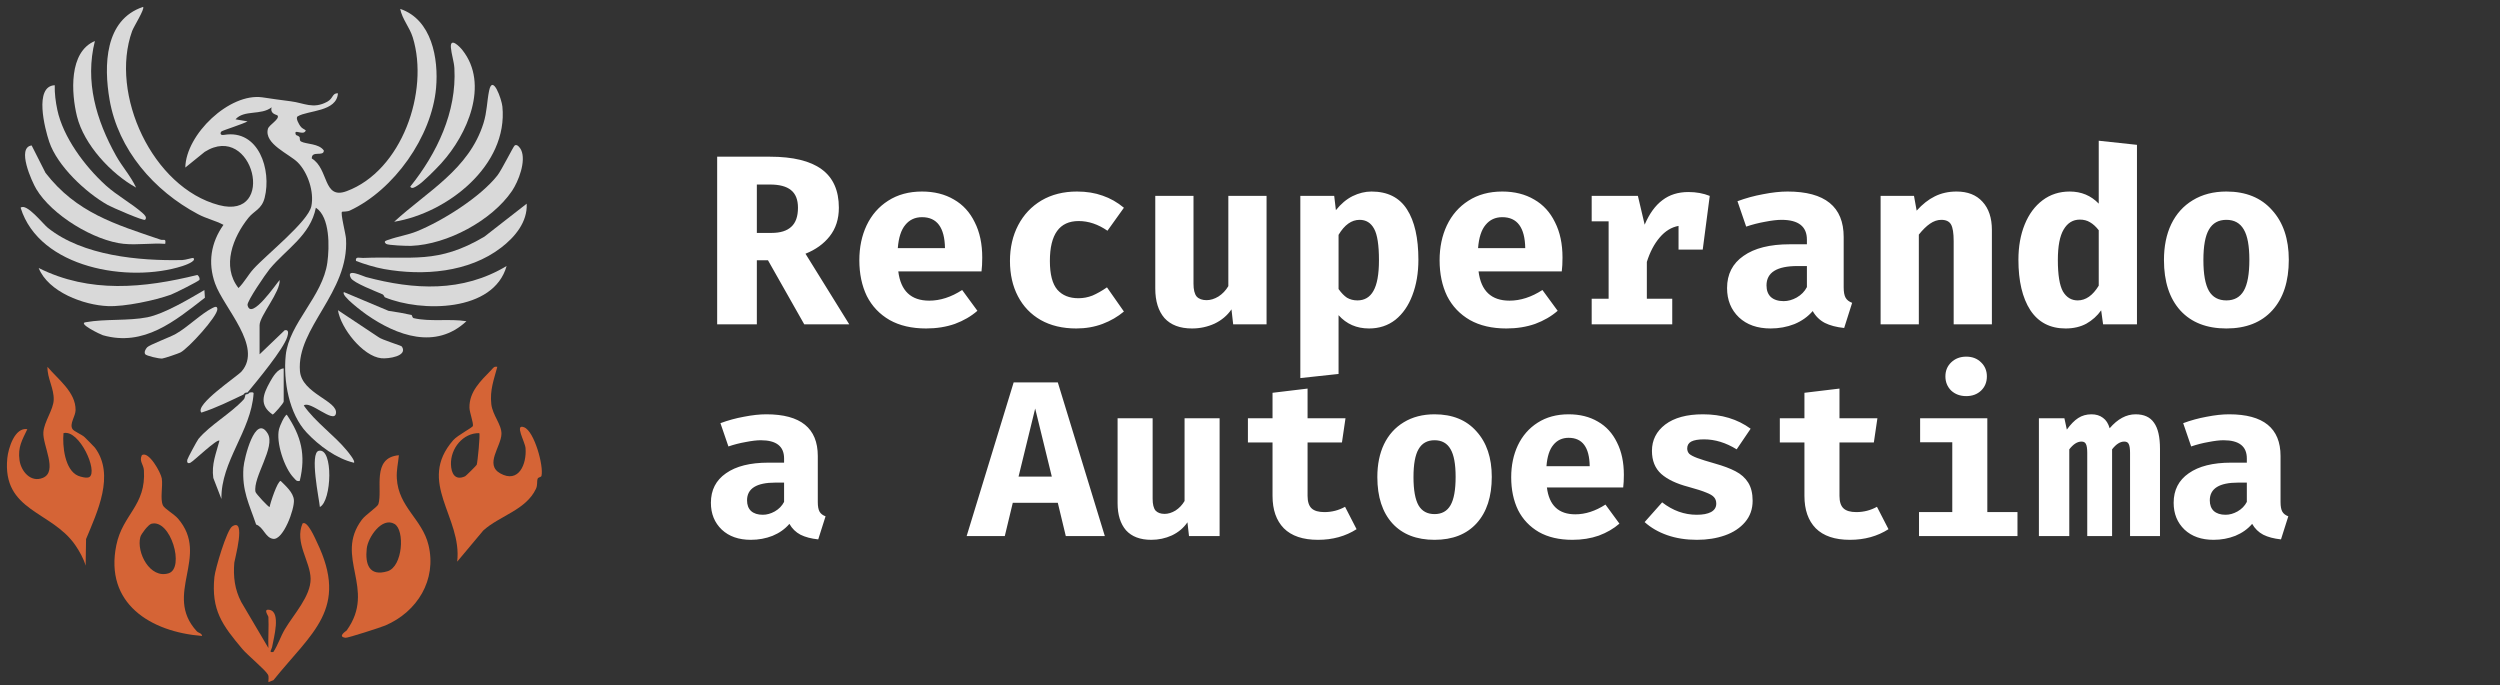 <svg xmlns="http://www.w3.org/2000/svg" width="248" height="68" viewBox="0 0 248 68" fill="none"><rect x="0" y="0" width="248" height="68" fill="#333333" stroke="none"/><path d="M83.215 20.608C83.215 21.729 82.911 22.672 82.303 23.441C81.711 24.192 80.911 24.768 79.903 25.169L84.247 32.176H79.783L76.183 25.817H75.079V32.176H71.143V15.544H76.375C78.663 15.544 80.375 15.96 81.511 16.793C82.647 17.625 83.215 18.896 83.215 20.608ZM79.159 20.608C79.159 19.808 78.927 19.224 78.463 18.857C78.015 18.488 77.319 18.305 76.375 18.305H75.079V23.105H76.543C77.407 23.105 78.055 22.904 78.487 22.505C78.935 22.105 79.159 21.473 79.159 20.608ZM89.11 26.921C89.35 28.857 90.374 29.825 92.182 29.825C93.27 29.825 94.358 29.473 95.446 28.768L96.958 30.832C96.334 31.377 95.59 31.808 94.726 32.129C93.862 32.432 92.91 32.584 91.87 32.584C90.446 32.584 89.238 32.304 88.246 31.744C87.254 31.169 86.502 30.377 85.99 29.369C85.494 28.345 85.246 27.16 85.246 25.817C85.246 24.537 85.486 23.384 85.966 22.36C86.462 21.32 87.174 20.505 88.102 19.913C89.046 19.305 90.166 19 91.462 19C92.678 19 93.734 19.265 94.63 19.793C95.526 20.305 96.214 21.056 96.694 22.049C97.19 23.024 97.438 24.192 97.438 25.552C97.438 26.081 97.414 26.537 97.366 26.921H89.11ZM91.462 21.544C90.774 21.544 90.222 21.8 89.806 22.312C89.39 22.808 89.142 23.576 89.062 24.616H93.742C93.71 22.569 92.95 21.544 91.462 21.544ZM106.98 29.584C107.46 29.584 107.924 29.497 108.372 29.32C108.82 29.128 109.3 28.857 109.812 28.505L111.492 30.904C110.884 31.416 110.18 31.825 109.38 32.129C108.58 32.432 107.708 32.584 106.764 32.584C105.404 32.584 104.228 32.304 103.236 31.744C102.26 31.184 101.508 30.401 100.98 29.392C100.452 28.384 100.188 27.216 100.188 25.889C100.188 24.561 100.46 23.377 101.004 22.337C101.548 21.297 102.316 20.48 103.308 19.889C104.316 19.297 105.492 19 106.836 19C107.78 19 108.628 19.137 109.38 19.409C110.132 19.665 110.836 20.064 111.492 20.608L109.86 22.889C108.932 22.248 107.98 21.928 107.004 21.928C105.1 21.928 104.148 23.248 104.148 25.889C104.148 27.216 104.396 28.169 104.892 28.744C105.388 29.305 106.084 29.584 106.98 29.584ZM118.395 28.145C118.395 28.736 118.499 29.16 118.707 29.416C118.931 29.657 119.259 29.776 119.691 29.776C120.075 29.776 120.467 29.657 120.867 29.416C121.267 29.16 121.595 28.817 121.851 28.384V19.433H125.643V32.176H122.331L122.163 30.689C121.747 31.297 121.187 31.768 120.483 32.105C119.779 32.425 119.035 32.584 118.251 32.584C117.051 32.584 116.139 32.24 115.515 31.552C114.907 30.849 114.603 29.872 114.603 28.625V19.433H118.395V28.145ZM136.049 19C137.649 19 138.825 19.593 139.577 20.776C140.329 21.945 140.705 23.608 140.705 25.768C140.705 27.081 140.505 28.256 140.105 29.297C139.721 30.32 139.161 31.128 138.425 31.721C137.689 32.297 136.817 32.584 135.809 32.584C134.577 32.584 133.569 32.145 132.785 31.265V37.096L128.993 37.505V19.433H132.353L132.521 20.849C133.017 20.224 133.569 19.761 134.177 19.456C134.801 19.152 135.425 19 136.049 19ZM134.873 21.808C134.073 21.808 133.377 22.305 132.785 23.297V28.672C133.057 29.056 133.337 29.345 133.625 29.537C133.929 29.712 134.273 29.8 134.657 29.8C135.361 29.8 135.889 29.488 136.241 28.864C136.609 28.224 136.793 27.209 136.793 25.817C136.793 24.312 136.633 23.273 136.313 22.697C135.993 22.105 135.513 21.808 134.873 21.808ZM146.672 26.921C146.912 28.857 147.936 29.825 149.744 29.825C150.832 29.825 151.92 29.473 153.008 28.768L154.52 30.832C153.896 31.377 153.152 31.808 152.288 32.129C151.424 32.432 150.472 32.584 149.432 32.584C148.008 32.584 146.8 32.304 145.808 31.744C144.816 31.169 144.064 30.377 143.552 29.369C143.056 28.345 142.808 27.16 142.808 25.817C142.808 24.537 143.048 23.384 143.528 22.36C144.024 21.32 144.736 20.505 145.664 19.913C146.608 19.305 147.728 19 149.024 19C150.24 19 151.296 19.265 152.192 19.793C153.088 20.305 153.776 21.056 154.256 22.049C154.752 23.024 155 24.192 155 25.552C155 26.081 154.976 26.537 154.928 26.921H146.672ZM149.024 21.544C148.336 21.544 147.784 21.8 147.368 22.312C146.952 22.808 146.704 23.576 146.624 24.616H151.304C151.272 22.569 150.512 21.544 149.024 21.544ZM167.495 19.049C168.263 19.049 168.967 19.177 169.607 19.433L168.911 24.761H166.511V22.409C165.807 22.537 165.183 22.921 164.639 23.561C164.095 24.201 163.671 25.009 163.367 25.985V29.633H165.887V32.176H157.895V29.633H159.575V21.953H157.895V19.433H162.479L163.151 22.288C163.615 21.201 164.199 20.392 164.903 19.864C165.607 19.32 166.471 19.049 167.495 19.049ZM182.893 28.505C182.893 28.968 182.957 29.312 183.085 29.537C183.213 29.761 183.429 29.928 183.733 30.041L182.941 32.536C182.173 32.456 181.533 32.288 181.021 32.032C180.509 31.761 180.109 31.369 179.821 30.857C179.341 31.416 178.733 31.849 177.997 32.153C177.261 32.441 176.477 32.584 175.645 32.584C174.333 32.584 173.285 32.217 172.501 31.48C171.717 30.729 171.325 29.761 171.325 28.576C171.325 27.201 171.869 26.137 172.957 25.384C174.045 24.616 175.573 24.233 177.541 24.233H179.245V23.776C179.245 22.465 178.405 21.808 176.725 21.808C176.293 21.808 175.749 21.872 175.093 22C174.453 22.113 173.829 22.273 173.221 22.48L172.357 19.96C173.173 19.657 174.021 19.424 174.901 19.265C175.797 19.088 176.605 19 177.325 19C181.037 19 182.893 20.505 182.893 23.512V28.505ZM176.941 29.872C177.373 29.872 177.805 29.753 178.237 29.512C178.685 29.256 179.021 28.913 179.245 28.48V26.392H178.309C176.261 26.392 175.237 27.032 175.237 28.312C175.237 28.808 175.381 29.192 175.669 29.465C175.973 29.736 176.397 29.872 176.941 29.872ZM186.556 19.433H189.868L190.132 20.896C190.708 20.256 191.308 19.785 191.932 19.48C192.572 19.16 193.292 19 194.092 19C195.196 19 196.052 19.337 196.66 20.009C197.284 20.68 197.596 21.616 197.596 22.817V32.176H193.804V23.921C193.804 23.12 193.716 22.569 193.54 22.265C193.364 21.96 193.044 21.808 192.58 21.808C192.196 21.808 191.82 21.936 191.452 22.192C191.1 22.433 190.732 22.793 190.348 23.273V32.176H186.556V19.433ZM211.987 14.368V32.176H208.627L208.435 30.785C208.051 31.328 207.563 31.768 206.971 32.105C206.379 32.425 205.691 32.584 204.907 32.584C203.371 32.584 202.203 31.977 201.403 30.761C200.619 29.544 200.227 27.881 200.227 25.768C200.227 24.456 200.435 23.288 200.851 22.265C201.267 21.241 201.859 20.441 202.627 19.864C203.395 19.288 204.291 19 205.315 19C206.467 19 207.427 19.401 208.195 20.201V13.96L211.987 14.368ZM206.323 21.785C205.635 21.785 205.099 22.113 204.715 22.768C204.331 23.409 204.139 24.416 204.139 25.793C204.139 27.265 204.307 28.305 204.643 28.913C204.995 29.505 205.483 29.8 206.107 29.8C206.907 29.8 207.603 29.312 208.195 28.337V22.84C207.923 22.488 207.635 22.224 207.331 22.049C207.043 21.872 206.707 21.785 206.323 21.785ZM220.857 19C222.793 19 224.305 19.616 225.393 20.849C226.497 22.064 227.049 23.704 227.049 25.768C227.049 27.913 226.505 29.584 225.417 30.785C224.329 31.985 222.809 32.584 220.857 32.584C218.905 32.584 217.385 31.992 216.297 30.808C215.209 29.608 214.665 27.936 214.665 25.793C214.665 24.433 214.905 23.248 215.385 22.241C215.881 21.216 216.593 20.424 217.521 19.864C218.465 19.288 219.577 19 220.857 19ZM220.857 21.808C220.073 21.808 219.497 22.128 219.129 22.768C218.761 23.392 218.577 24.401 218.577 25.793C218.577 27.201 218.761 28.224 219.129 28.864C219.497 29.488 220.073 29.8 220.857 29.8C221.641 29.8 222.217 29.48 222.585 28.84C222.953 28.201 223.137 27.177 223.137 25.768C223.137 24.392 222.953 23.392 222.585 22.768C222.217 22.128 221.641 21.808 220.857 21.808ZM81.125 49.81C81.125 50.236 81.184 50.551 81.301 50.757C81.418 50.962 81.616 51.116 81.895 51.218L81.169 53.507C80.465 53.433 79.878 53.279 79.409 53.044C78.94 52.795 78.573 52.436 78.309 51.967C77.869 52.48 77.312 52.876 76.637 53.154C75.962 53.419 75.244 53.55 74.481 53.55C73.278 53.55 72.318 53.213 71.599 52.538C70.88 51.849 70.521 50.962 70.521 49.877C70.521 48.615 71.02 47.64 72.017 46.95C73.014 46.246 74.415 45.895 76.219 45.895H77.781V45.477C77.781 44.274 77.011 43.672 75.471 43.672C75.075 43.672 74.576 43.731 73.975 43.849C73.388 43.951 72.816 44.098 72.259 44.288L71.467 41.978C72.215 41.7 72.992 41.487 73.799 41.34C74.62 41.179 75.361 41.099 76.021 41.099C79.424 41.099 81.125 42.477 81.125 45.234V49.81ZM75.669 51.065C76.065 51.065 76.461 50.955 76.857 50.734C77.268 50.5 77.576 50.184 77.781 49.788V47.874H76.923C75.046 47.874 74.107 48.461 74.107 49.635C74.107 50.089 74.239 50.441 74.503 50.691C74.782 50.94 75.17 51.065 75.669 51.065ZM100.468 49.877L99.676 53.176H95.892L100.556 37.931H104.934L109.598 53.176H105.726L104.934 49.877H100.468ZM104.34 47.281L102.69 40.526L101.04 47.281H104.34ZM114.341 49.48C114.341 50.023 114.437 50.412 114.627 50.647C114.833 50.867 115.133 50.977 115.529 50.977C115.881 50.977 116.241 50.867 116.607 50.647C116.974 50.412 117.275 50.096 117.509 49.7V41.495H120.985V53.176H117.949L117.795 51.812C117.414 52.37 116.901 52.803 116.255 53.111C115.61 53.404 114.928 53.55 114.209 53.55C113.109 53.55 112.273 53.235 111.701 52.605C111.144 51.959 110.865 51.065 110.865 49.92V41.495H114.341V49.48ZM134.573 52.495C133.473 53.199 132.197 53.55 130.745 53.55C129.249 53.55 128.119 53.169 127.357 52.407C126.609 51.644 126.235 50.573 126.235 49.194V43.892H123.793V41.495H126.235V38.965L129.711 38.547V41.495H133.473L133.121 43.892H129.711V49.194C129.711 49.767 129.843 50.177 130.107 50.426C130.371 50.676 130.796 50.8 131.383 50.8C132.116 50.8 132.798 50.624 133.429 50.273L134.573 52.495ZM142.308 41.099C144.083 41.099 145.469 41.663 146.466 42.792C147.478 43.907 147.984 45.41 147.984 47.303C147.984 49.268 147.485 50.8 146.488 51.901C145.491 53.001 144.097 53.55 142.308 53.55C140.519 53.55 139.125 53.008 138.128 51.922C137.131 50.822 136.632 49.29 136.632 47.325C136.632 46.078 136.852 44.992 137.292 44.069C137.747 43.13 138.399 42.404 139.25 41.891C140.115 41.362 141.135 41.099 142.308 41.099ZM142.308 43.672C141.589 43.672 141.061 43.966 140.724 44.553C140.387 45.124 140.218 46.048 140.218 47.325C140.218 48.615 140.387 49.554 140.724 50.141C141.061 50.712 141.589 50.998 142.308 50.998C143.027 50.998 143.555 50.705 143.892 50.118C144.229 49.532 144.398 48.593 144.398 47.303C144.398 46.041 144.229 45.124 143.892 44.553C143.555 43.966 143.027 43.672 142.308 43.672ZM153.453 48.358C153.673 50.133 154.612 51.02 156.269 51.02C157.267 51.02 158.264 50.698 159.261 50.053L160.647 51.944C160.075 52.443 159.393 52.839 158.601 53.133C157.809 53.411 156.937 53.55 155.983 53.55C154.678 53.55 153.571 53.294 152.661 52.781C151.752 52.252 151.063 51.526 150.593 50.602C150.139 49.664 149.911 48.578 149.911 47.346C149.911 46.173 150.131 45.117 150.571 44.178C151.026 43.225 151.679 42.477 152.529 41.934C153.395 41.377 154.421 41.099 155.609 41.099C156.724 41.099 157.692 41.34 158.513 41.825C159.335 42.294 159.965 42.983 160.405 43.892C160.86 44.787 161.087 45.858 161.087 47.105C161.087 47.589 161.065 48.007 161.021 48.358H153.453ZM155.609 43.431C154.979 43.431 154.473 43.665 154.091 44.135C153.71 44.589 153.483 45.293 153.409 46.246H157.699C157.67 44.369 156.973 43.431 155.609 43.431ZM168.317 51.065C168.918 51.065 169.387 50.977 169.725 50.8C170.077 50.61 170.253 50.331 170.253 49.965C170.253 49.7 170.179 49.488 170.033 49.327C169.901 49.165 169.644 49.011 169.263 48.864C168.881 48.703 168.287 48.513 167.481 48.292C166.307 47.984 165.413 47.559 164.797 47.017C164.181 46.459 163.873 45.697 163.873 44.728C163.873 43.658 164.313 42.785 165.193 42.111C166.087 41.436 167.334 41.099 168.933 41.099C170.781 41.099 172.357 41.575 173.663 42.529L172.277 44.575C171.206 43.914 170.128 43.584 169.043 43.584C168.471 43.584 168.045 43.658 167.767 43.804C167.503 43.951 167.371 44.178 167.371 44.486C167.371 44.692 167.437 44.868 167.569 45.014C167.715 45.147 167.979 45.286 168.361 45.432C168.757 45.579 169.343 45.763 170.121 45.983C170.957 46.217 171.639 46.474 172.167 46.752C172.709 47.031 173.127 47.405 173.421 47.874C173.714 48.344 173.861 48.945 173.861 49.678C173.861 50.5 173.611 51.204 173.113 51.791C172.614 52.377 171.947 52.817 171.111 53.111C170.275 53.404 169.351 53.55 168.339 53.55C167.253 53.55 166.271 53.397 165.391 53.089C164.511 52.781 163.763 52.348 163.147 51.791L164.885 49.833C165.941 50.654 167.085 51.065 168.317 51.065ZM187.338 52.495C186.238 53.199 184.962 53.55 183.51 53.55C182.014 53.55 180.885 53.169 180.122 52.407C179.374 51.644 179 50.573 179 49.194V43.892H176.558V41.495H179V38.965L182.476 38.547V41.495H186.238L185.886 43.892H182.476V49.194C182.476 49.767 182.608 50.177 182.872 50.426C183.136 50.676 183.562 50.8 184.148 50.8C184.882 50.8 185.564 50.624 186.194 50.273L187.338 52.495ZM195.052 35.379C195.653 35.379 196.144 35.569 196.526 35.95C196.907 36.317 197.098 36.779 197.098 37.337C197.098 37.908 196.907 38.378 196.526 38.745C196.144 39.111 195.653 39.294 195.052 39.294C194.45 39.294 193.952 39.111 193.556 38.745C193.174 38.363 192.984 37.894 192.984 37.337C192.984 36.779 193.174 36.317 193.556 35.95C193.952 35.569 194.45 35.379 195.052 35.379ZM197.142 50.8H200.134V53.176H190.366V50.8H193.666V43.87H190.476V41.495H197.142V50.8ZM211.851 41.099C212.687 41.099 213.296 41.377 213.677 41.934C214.073 42.477 214.271 43.343 214.271 44.531V53.176H211.301V44.926C211.301 44.501 211.257 44.208 211.169 44.047C211.096 43.885 210.949 43.804 210.729 43.804C210.318 43.804 209.915 44.061 209.519 44.575V53.176H207.055V44.926C207.055 44.501 207.011 44.208 206.923 44.047C206.85 43.885 206.703 43.804 206.483 43.804C206.072 43.804 205.669 44.061 205.273 44.575V53.176H202.259V41.495H204.789L205.031 42.617C205.412 42.089 205.786 41.707 206.153 41.472C206.534 41.223 206.974 41.099 207.473 41.099C207.928 41.099 208.309 41.216 208.617 41.45C208.925 41.67 209.145 42.015 209.277 42.484C210.069 41.56 210.927 41.099 211.851 41.099ZM226.23 49.81C226.23 50.236 226.289 50.551 226.406 50.757C226.524 50.962 226.722 51.116 227 51.218L226.274 53.507C225.57 53.433 224.984 53.279 224.514 53.044C224.045 52.795 223.678 52.436 223.414 51.967C222.974 52.48 222.417 52.876 221.742 53.154C221.068 53.419 220.349 53.55 219.586 53.55C218.384 53.55 217.423 53.213 216.704 52.538C215.986 51.849 215.626 50.962 215.626 49.877C215.626 48.615 216.125 47.64 217.122 46.95C218.12 46.246 219.52 45.895 221.324 45.895H222.886V45.477C222.886 44.274 222.116 43.672 220.576 43.672C220.18 43.672 219.682 43.731 219.08 43.849C218.494 43.951 217.922 44.098 217.364 44.288L216.572 41.978C217.32 41.7 218.098 41.487 218.904 41.34C219.726 41.179 220.466 41.099 221.126 41.099C224.529 41.099 226.23 42.477 226.23 45.234V49.81ZM220.774 51.065C221.17 51.065 221.566 50.955 221.962 50.734C222.373 50.5 222.681 50.184 222.886 49.788V47.874H222.028C220.151 47.874 219.212 48.461 219.212 49.635C219.212 50.089 219.344 50.441 219.608 50.691C219.887 50.94 220.276 51.065 220.774 51.065Z" fill="white"></path><path d="M24.755 38.938C24.556 39.176 24.487 39.075 24.357 39.136C24.525 38.931 24.505 38.969 24.755 38.938Z" fill="#2A3C48"></path><path d="M24.159 39.137C22.81 39.778 21.445 40.462 19.977 40.93C19.253 40.167 23.529 37.348 23.963 36.849C26.105 34.393 22.2 30.558 21.333 28.117C20.602 26.061 20.923 24.061 22.168 22.305C21.339 21.865 20.498 21.701 19.638 21.243C15.28 18.928 11.726 14.856 10.869 9.889C10.29 6.528 10.367 1.953 14.197 0.684C14.386 0.877 13.254 2.666 13.107 3.079C10.857 9.333 15.115 18.611 21.728 20.349C27.49 21.863 25.123 12.033 20.309 15.063L18.383 16.621C18.44 13.328 22.776 9.184 26.039 9.658C26.978 9.795 27.864 9.929 28.84 10.048C30.171 10.212 31.058 10.857 32.469 10.088C33.074 9.757 32.939 9.233 33.523 9.251C33.409 11.104 30.568 10.929 29.536 11.539C29.269 11.696 29.695 12.375 29.783 12.499C29.978 12.774 30.124 12.762 30.335 12.935C30.12 13.533 29.113 12.702 29.337 13.334C29.388 13.479 29.532 13.383 29.715 13.605C29.777 13.678 29.673 13.933 29.867 14.039C30.383 14.322 31.636 14.22 32.124 14.931C32.13 15.585 30.901 14.882 30.93 15.722C32.628 16.737 32.026 19.835 34.375 18.968C39.864 16.942 42.598 9.06 40.948 3.714C40.633 2.696 39.9 1.907 39.699 0.881C42.833 1.935 43.518 5.806 43.259 8.725C42.829 13.559 39.087 18.845 34.698 20.891C34.443 21.01 33.953 20.982 33.925 21.008C33.762 21.166 34.296 23.204 34.325 23.684C34.648 29.017 29.404 32.518 29.755 36.814C29.936 39.049 33.56 39.766 33.323 41.022C33.126 42.066 30.731 39.679 30.136 40.227C31.301 41.896 33.168 43.175 34.421 44.707C34.565 44.883 35.278 45.749 35.114 45.905C33.369 45.492 31.652 44.219 30.43 42.922C28.667 41.051 28.087 37.774 28.344 35.25C28.669 32.054 32.014 29.426 32.475 26.031C32.682 24.501 32.748 21.532 31.333 20.604C30.799 23.355 28.37 24.728 26.753 26.684C26.38 27.137 24.481 29.9 24.555 30.263C24.89 31.884 27.474 28.045 27.741 27.776C27.832 28.954 25.75 31.343 25.75 32.259V35.148L28.243 32.759C28.711 32.657 28.572 33.162 28.498 33.413C28.143 34.616 25.448 37.856 24.555 38.934C24.304 38.965 24.324 38.928 24.157 39.133L24.159 39.137ZM27.534 11.457C27.474 11.375 26.755 11.323 26.946 10.644C25.896 11.473 24.222 10.863 23.361 11.839L24.555 12.039C24.198 12.272 22.064 12.943 21.967 13.041C21.835 13.17 21.809 13.451 22.22 13.381C25.675 12.802 26.952 16.864 26.255 19.617C25.964 20.765 25.21 20.903 24.651 21.6C23.119 23.507 21.957 26.413 23.658 28.573C24.234 28.007 24.609 27.274 25.147 26.678C26.426 25.264 30.564 21.988 30.885 20.462C31.18 19.054 30.55 17.133 29.544 16.117C28.707 15.272 26.173 14.278 26.577 12.782C26.687 12.379 27.785 11.811 27.532 11.457H27.534Z" fill="#D9D9D9"></path><path d="M24.756 38.938C24.907 38.918 25.168 38.874 25.156 39.039C24.897 42.793 21.905 45.759 21.965 49.497L21.16 47.415C20.966 46.038 21.439 44.996 21.767 43.719C21.546 43.484 19.189 45.773 18.877 45.909C18.617 46.02 18.528 45.865 18.578 45.61C18.605 45.465 19.56 43.691 19.691 43.534C20.825 42.171 22.871 41.037 24.168 39.635C24.322 39.469 24.31 39.199 24.36 39.137C24.489 39.075 24.559 39.177 24.758 38.938H24.756Z" fill="#D9D9D9"></path><path d="M50.786 18.948C48.79 21.881 44.369 24.25 40.792 24.389C40.404 24.405 38.475 24.335 38.302 24.192C37.959 23.905 38.38 23.847 38.581 23.773C39.446 23.459 40.448 23.313 41.344 22.951C43.885 21.923 47.652 19.558 49.344 17.402C49.772 16.856 50.918 14.531 51.057 14.431C51.298 14.256 51.597 14.661 51.699 14.88C52.209 15.985 51.436 17.99 50.786 18.948Z" fill="#D9D9D9"></path><path d="M39.101 22C42.388 18.978 46.516 16.814 47.959 12.232C48.319 11.084 48.297 10.09 48.519 9.002C48.869 7.295 49.766 9.853 49.837 10.566C50.421 16.426 44.36 21.138 39.101 22Z" fill="#D9D9D9"></path><path d="M12.304 24.194C9.331 23.893 5.135 21.335 3.599 18.753C3.155 18.006 1.623 14.633 3.139 14.428L4.514 17.147C7.582 21.108 11.425 22.244 15.922 23.772C16.231 23.877 16.49 23.594 16.39 24.19C15.075 24.094 13.601 24.322 12.306 24.19L12.304 24.194Z" fill="#D9D9D9"></path><path d="M52.248 20.209C52.338 22.024 51.075 23.519 49.724 24.557C46.498 27.041 41.983 27.382 38.096 26.69C37.258 26.541 36.116 26.198 35.315 25.884C35.219 25.401 35.702 25.601 36.008 25.587C40.892 25.389 43.396 26.232 48.048 23.479L52.246 20.207L52.248 20.209Z" fill="#D9D9D9"></path><path d="M26.746 50.294C26.81 49.885 27.529 47.712 27.844 47.708C28.346 48.208 29.091 48.851 29.155 49.594C29.232 50.501 28.097 53.599 27.093 53.454C26.316 53.342 26.144 52.288 25.407 52.033C24.708 49.973 23.992 48.688 24.15 46.401C24.214 45.48 25.329 40.971 26.559 43.01C27.364 44.345 25.064 47.351 25.345 48.797C25.377 48.965 26.662 50.356 26.744 50.292L26.746 50.294Z" fill="#D9D9D9"></path><path d="M5.43 8.454C5.41 9.265 5.518 10.1 5.685 10.889C6.255 13.589 8.387 16.482 10.516 18.41C11.596 19.386 13.13 20.227 14.152 21.144C14.352 21.323 14.607 21.57 14.396 21.801C14.262 21.949 11.066 20.55 10.682 20.333C8.51 19.104 5.699 16.48 4.886 14.077C4.446 12.774 3.356 8.554 5.428 8.454H5.43Z" fill="#D9D9D9"></path><path d="M38.18 29.494C38.124 29.472 38.084 29.256 37.945 29.195C37.327 28.924 35.062 28.057 34.811 27.587C34.257 26.547 36.001 27.402 36.309 27.483C41.087 28.758 45.871 29.025 50.256 26.386C48.975 30.978 41.782 30.986 38.18 29.494Z" fill="#D9D9D9"></path><path d="M19.175 25.589C19.562 25.915 18.245 26.346 18.091 26.395C12.81 28.089 3.912 26.627 2.045 20.608C2.617 20.102 4.262 22.212 4.739 22.594C8.197 25.377 13.8 25.892 18.093 25.796C18.382 25.79 19.135 25.553 19.177 25.587L19.175 25.589Z" fill="#D9D9D9"></path><path d="M19.773 27.776C19.681 27.908 17.31 29.105 16.946 29.235C15.336 29.806 12.401 30.432 10.712 30.366C8.321 30.275 4.79 28.974 3.836 26.585C8.901 29.121 14.286 28.583 19.576 27.274C19.733 27.374 19.86 27.649 19.773 27.776Z" fill="#D9D9D9"></path><path d="M43.813 16.155C43.327 16.691 41.955 18.095 41.397 18.42C41.209 18.53 40.855 18.805 40.695 18.516C43.347 15.212 45.316 11.1 45.075 6.763C45.041 6.135 44.778 5.35 44.728 4.715C44.646 3.665 45.583 4.601 45.871 4.968C48.567 8.37 46.336 13.373 43.811 16.153L43.813 16.155Z" fill="#D9D9D9"></path><path d="M40.824 31.245C40.876 31.257 40.892 31.526 41.035 31.56C42.671 31.944 44.614 31.596 46.271 31.864C43.229 34.708 39.382 33.315 36.365 31.213C36.124 31.046 33.757 29.314 34.12 28.977L38.537 30.834C39.312 30.942 40.061 31.078 40.824 31.245Z" fill="#D9D9D9"></path><path d="M20.328 29.531C17.334 31.86 14.282 34.408 10.213 33.257C9.984 33.193 7.623 32.053 8.52 31.962C10.44 31.619 12.738 31.846 14.608 31.476C16.29 31.143 18.764 29.657 20.275 28.774L20.328 29.529V29.531Z" fill="#D9D9D9"></path><path d="M14.406 35.14C14.274 34.943 14.424 34.642 14.595 34.455C14.832 34.2 16.85 33.458 17.444 33.12C18.657 32.426 19.954 31.117 21.064 30.559C21.303 30.44 21.556 30.322 21.562 30.667C21.576 31.388 18.673 34.576 17.896 34.967C17.677 35.076 16.302 35.546 16.091 35.566C15.772 35.596 14.511 35.297 14.406 35.138V35.14Z" fill="#D9D9D9"></path><path d="M39.87 34.381C40.474 35.333 38.519 35.61 37.828 35.538C36.001 35.347 33.805 32.566 33.524 30.771L37.533 33.434C37.84 33.7 39.804 34.275 39.872 34.381H39.87Z" fill="#D9D9D9"></path><path d="M29.735 47.704C29.402 47.78 29.332 47.596 29.143 47.403C28.202 46.447 27.358 43.867 27.68 42.564C27.756 42.255 28.192 41.255 28.444 41.131C29.88 43.263 30.36 45.12 29.736 47.704H29.735Z" fill="#D9D9D9"></path><path d="M28.143 36.547V39.834C28.143 39.997 27.151 41.123 27.047 41.123C25.69 40.191 26.087 39.135 26.786 37.88C27.055 37.397 27.535 36.571 28.143 36.547Z" fill="#D9D9D9"></path><path d="M31.731 50.294C31.659 49.499 30.687 44.91 31.633 44.715C33.078 44.418 32.914 49.702 31.731 50.294Z" fill="#D9D9D9"></path><path d="M9.413 4.071C8.404 8.086 9.552 11.927 11.502 15.431C12.11 16.523 12.975 17.474 13.501 18.611C11.008 17.229 8.329 14.354 7.633 11.53C7.075 9.263 6.803 5.153 9.413 4.071Z" fill="#D9D9D9"></path><path d="M49.332 36.391C48.989 37.682 48.587 38.684 48.736 40.077C48.855 41.191 49.774 42.111 49.744 43.057C49.704 44.316 48.056 46.078 49.623 46.958C51.45 47.986 52.264 46.04 52.133 44.448C52.081 43.826 50.997 41.989 52.001 42.39C53.005 42.79 53.954 46.233 53.713 47.209C53.677 47.351 53.392 47.323 53.332 47.496C53.239 47.773 53.342 48.118 53.167 48.49C52.165 50.61 49.571 51.15 47.939 52.627L45.353 55.717C45.871 51.286 41.316 47.845 44.958 43.669C45.401 43.163 46.871 42.426 46.911 42.252C46.979 41.958 46.578 40.9 46.57 40.453C46.536 38.861 47.674 37.795 48.744 36.694C48.933 36.498 49.005 36.317 49.338 36.393L49.332 36.391ZM47.541 42.966C45.919 42.942 44.693 44.488 44.735 46.056C44.759 46.962 45.136 47.708 46.144 47.247C46.218 47.213 47.26 46.181 47.289 46.108C47.373 45.896 47.654 43.079 47.542 42.968L47.541 42.966Z" fill="#D56436"></path><path d="M39.569 45.159C39.498 45.952 39.316 46.633 39.364 47.456C39.528 50.323 41.889 51.491 42.508 54.075C43.339 57.528 41.4 60.686 38.227 62.046C37.784 62.236 34.491 63.294 34.286 63.268C33.413 63.16 34.355 62.588 34.385 62.547C37.388 58.383 33.102 55.284 35.899 51.551C36.272 51.053 37.45 50.291 37.539 50.003C37.98 48.564 36.828 45.394 39.567 45.159H39.569ZM39.133 51.973C37.882 51.248 36.499 53.318 36.38 54.416C36.212 55.938 36.603 57.221 38.434 56.671C39.966 56.211 40.173 52.575 39.133 51.973Z" fill="#D56436"></path><path d="M9.425 44.422C11.423 47.126 9.644 50.8 8.538 53.473L8.494 56.115C8.303 55.422 7.863 54.649 7.458 54.063C5.109 50.668 0.216 50.726 0.724 45.46C0.82 44.478 1.459 42.366 2.713 42.571C2.195 43.657 1.758 44.356 1.934 45.641C2.087 46.755 3.049 47.901 4.249 47.405C5.777 46.773 4.207 44.161 4.303 42.872C4.378 41.834 5.285 40.653 5.327 39.684C5.374 38.537 4.677 37.526 4.709 36.391C5.745 37.624 7.518 38.897 7.498 40.678C7.492 41.304 6.865 42.039 7.191 42.565C7.333 42.792 8.098 43.093 8.393 43.364C8.52 43.482 9.381 44.36 9.427 44.422H9.425ZM8.863 47.323C9.75 46.761 7.873 42.581 6.301 42.966C6.177 44.205 6.42 46.63 7.745 47.196C8.018 47.311 8.634 47.468 8.863 47.323Z" fill="#D56436"></path><path d="M19.52 62.622C19.67 62.786 20.028 62.812 20.046 63.087C14.908 62.682 10.359 59.853 11.539 54.083C12.168 50.999 14.501 50.176 14.276 46.646C14.24 46.072 13.782 45.749 14.071 45.157C14.735 44.683 15.958 46.871 16.049 47.461C16.171 48.242 15.864 49.477 16.163 50.136C16.308 50.455 17.275 51.003 17.651 51.437C20.889 55.189 16.151 58.941 19.52 62.62V62.622ZM15.009 51.961C14.705 52.045 13.997 52.973 13.92 53.274C13.519 54.804 14.876 57.438 16.721 56.872C18.359 56.37 16.926 51.439 15.011 51.959L15.009 51.961Z" fill="#D56436"></path><path d="M26.621 61.196C26.615 61.068 26.071 60.387 26.722 60.495C27.892 60.688 27.159 63.254 26.997 64.16C26.944 64.463 26.611 64.756 27.117 64.678C27.581 63.973 27.824 63.156 28.255 62.427C29.123 60.955 30.831 59.142 30.813 57.418C30.795 55.695 29.197 53.826 30.012 51.929C30.494 51.587 31.289 53.474 31.44 53.786C34.634 60.401 30.936 62.73 27.125 67.474L26.625 67.669C26.613 67.428 26.701 67.143 26.577 66.918C26.308 66.434 24.563 64.999 24.039 64.378C22.046 62.005 20.941 60.526 21.269 57.235C21.349 56.436 22.489 52.581 23.032 52.222C24.463 51.276 23.266 55.526 23.242 55.819C23.128 57.213 23.282 58.464 23.927 59.71L26.625 64.284C26.587 63.26 26.677 62.22 26.625 61.196H26.621Z" fill="#D56436"></path></svg>